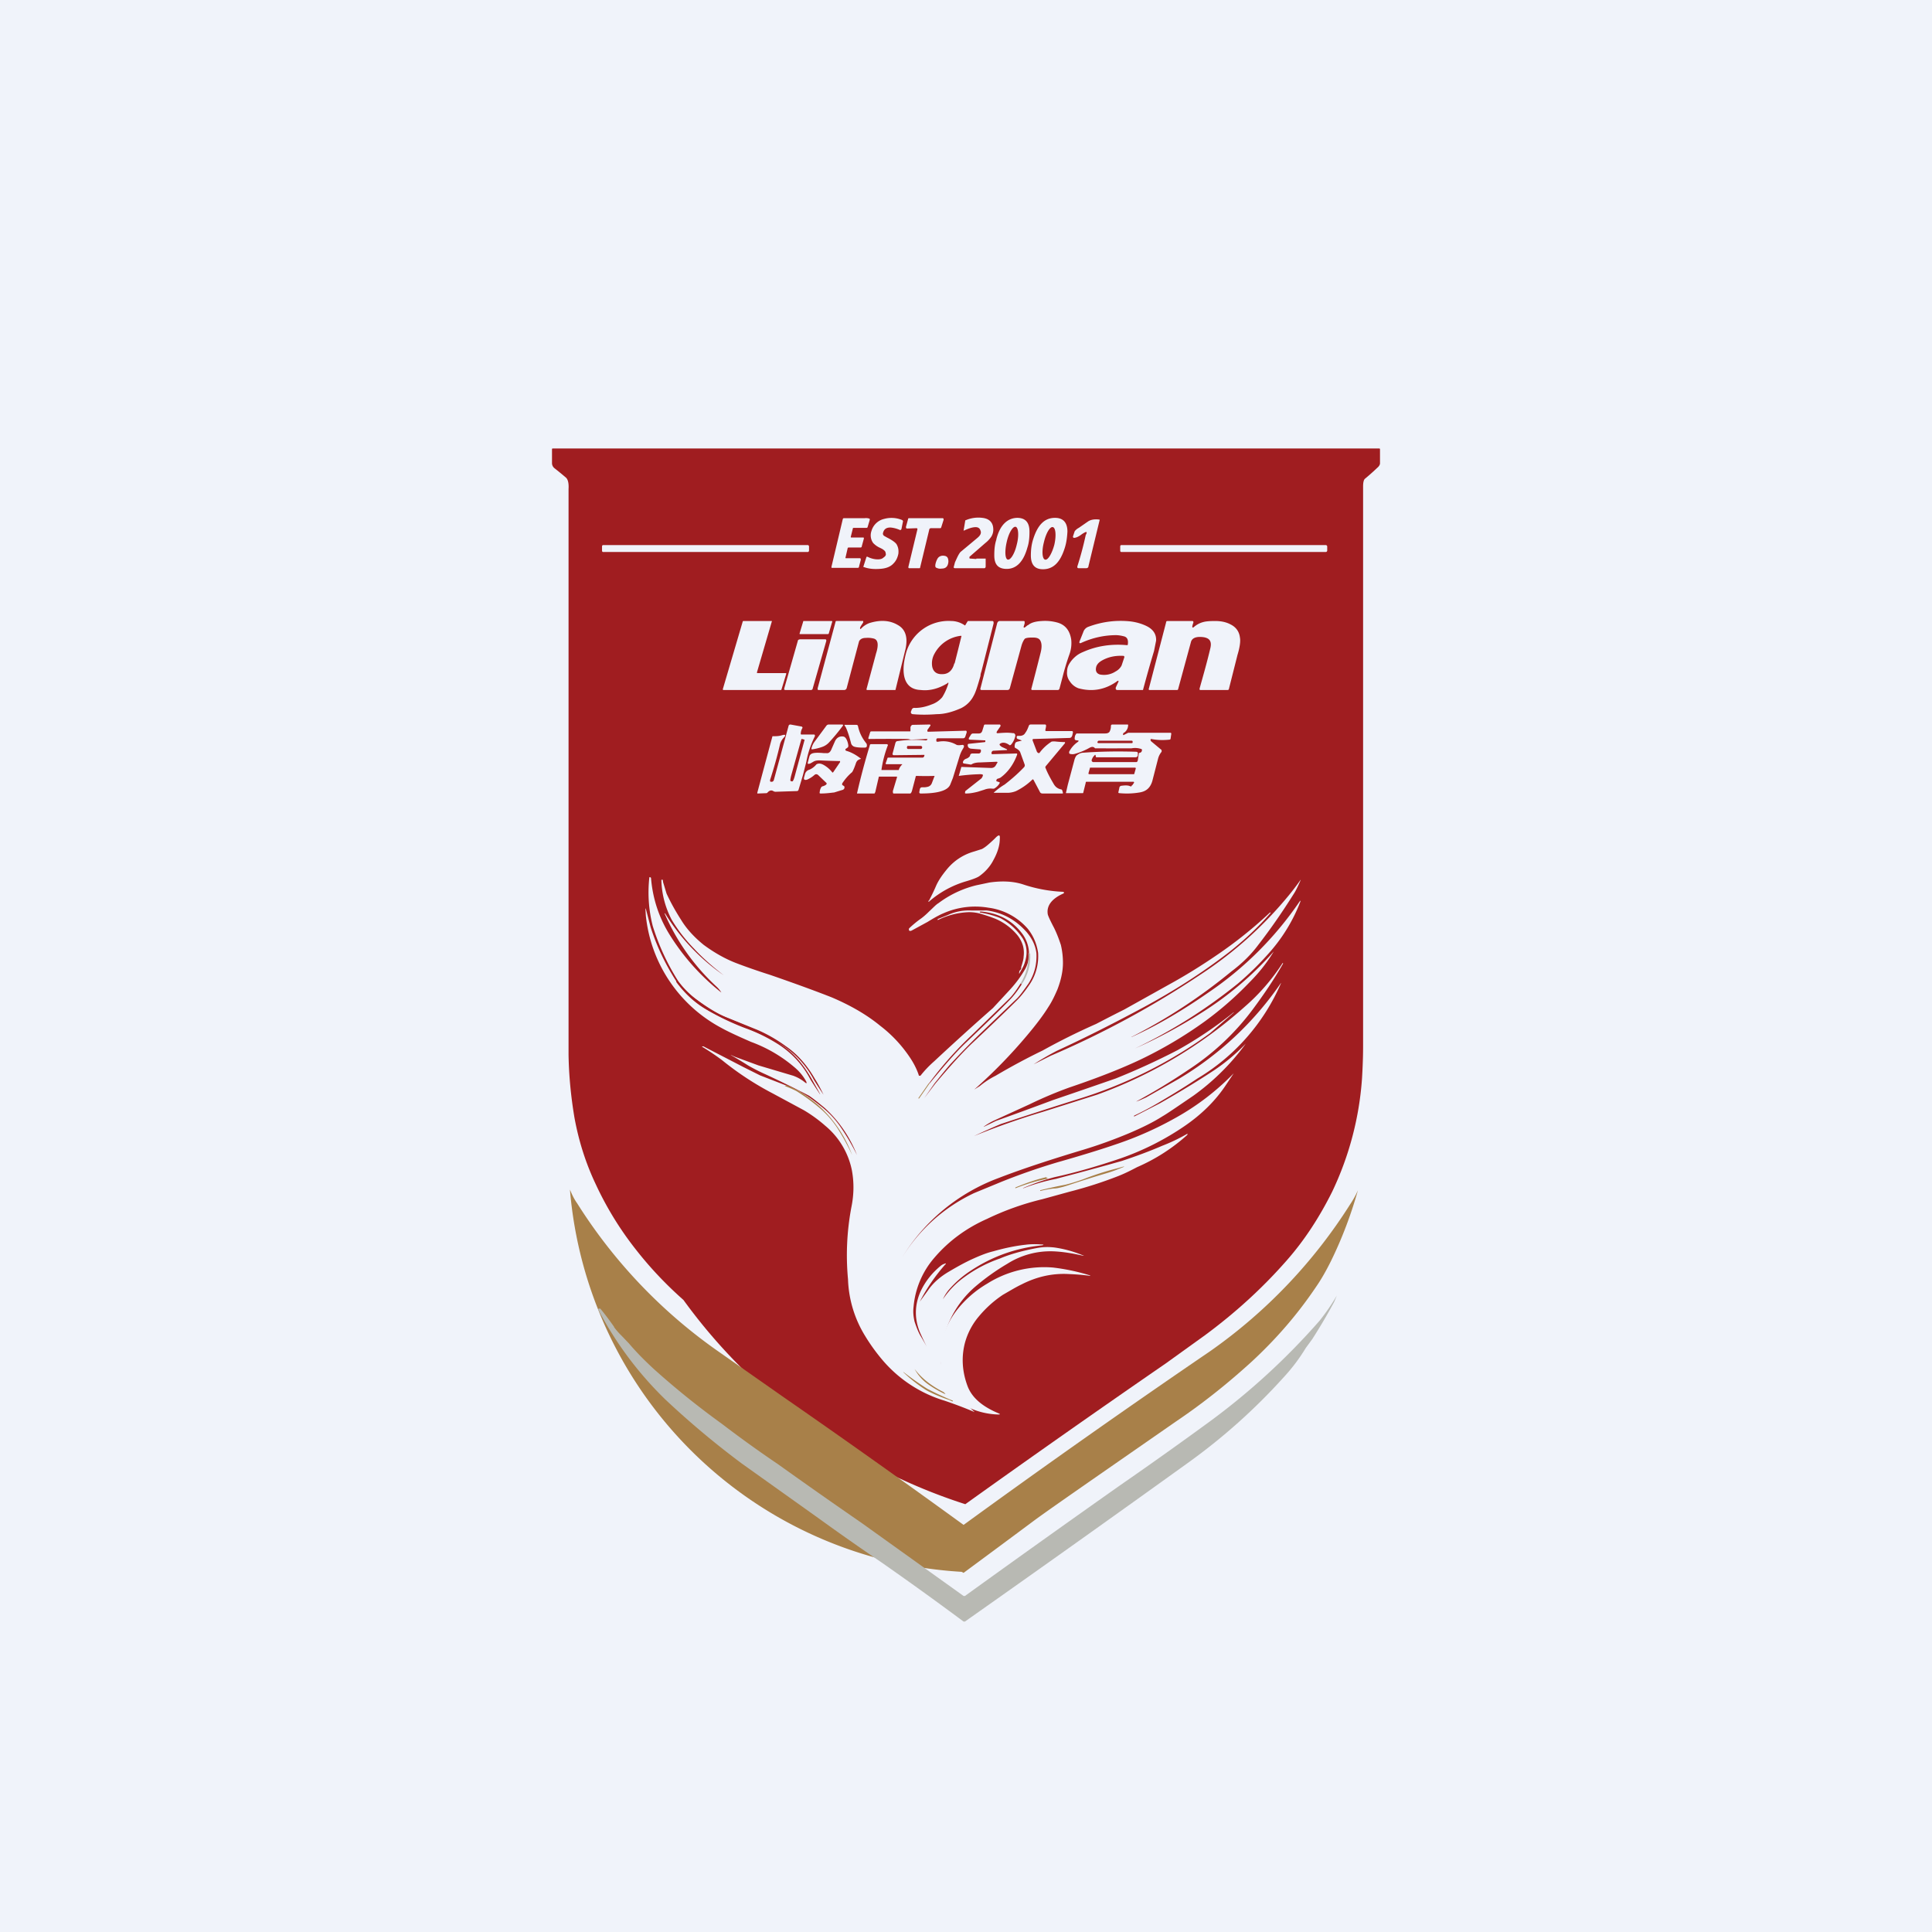 <!-- by TradingView --><svg width="56" height="56" viewBox="0 0 56 56" xmlns="http://www.w3.org/2000/svg"><path fill="#F0F3FA" d="M0 0h56v56H0z"/><path d="M39.56 13.88c-.03.03-.05.1-.05.22V30.3c0 .12 0 .43-.03.94a9.08 9.08 0 0 1-.87 3.31c-.37.74-.8 1.4-1.31 1.98-.7.8-1.49 1.52-2.37 2.17l-1.14.82a401.31 401.31 0 0 0-5.81 4.08 16.2 16.2 0 0 1-8.17-5.92c-.52-.46-.97-.94-1.37-1.45a9.5 9.5 0 0 1-1.17-1.9c-.3-.63-.5-1.28-.62-1.94-.1-.6-.16-1.2-.17-1.81V14.17c.01-.17-.02-.28-.08-.33a9.91 9.91 0 0 0-.33-.27.19.19 0 0 1-.07-.15v-.4c0-.01 0-.02.03-.02h23.94c.02 0 .03 0 .03.03v.4c0 .04-.03.09-.08.13a6.77 6.77 0 0 1-.36.32Z" fill="#A01D20"/><path d="M28.3 16.2a.1.1 0 0 1-.04 0l-.14-.01c-.01 0-.02 0-.02-.02v-.03a542.77 542.77 0 0 0 .46-.4.8.8 0 0 0 .17-.18.38.38 0 0 0 .06-.24c-.01-.18-.12-.29-.32-.31a.92.92 0 0 0-.48.07h-.01l-.05.3h.01c.13-.06.24-.1.34-.1.07 0 .12.03.14.1.03.07 0 .14-.1.22a93.89 93.89 0 0 1-.48.4c-.06.07-.1.17-.16.3a6.87 6.87 0 0 1-.04.15l.03.02h.86c.02 0 .03-.01.04-.04a20.07 20.07 0 0 0 0-.24h-.27Zm-3.24-1.18h-.6c-.02 0-.02.01-.03.02l-.33 1.39c0 .02 0 .03.02.03h.74c.02 0 .04-.01.04-.04l.05-.19c0-.03 0-.05-.03-.05h-.39c-.02 0-.03 0-.02-.03l.06-.26c0-.01.01-.02.03-.02h.34c.02 0 .04-.01.04-.04l.06-.22c0-.02 0-.03-.02-.03h-.34c-.01 0-.02 0-.02-.02l.06-.24c0-.02.02-.02.03-.02h.37c.01 0 .03-.01.03-.03l.06-.2c0-.03 0-.04-.02-.04a.3.3 0 0 0-.13-.01Zm.54.41c-.02.05 0 .09.04.11l.07.04c.16.08.25.15.28.2.05.09.06.17.05.27-.02.1-.06.2-.14.28-.09.1-.22.15-.41.16-.15.01-.3 0-.44-.05-.02 0-.03-.01-.02-.03l.08-.25c0-.02.02-.03.04-.02.08.04.15.06.23.07.1.01.18 0 .23-.05.06-.04.08-.08.06-.13 0-.05-.04-.08-.1-.12l-.06-.03a.62.62 0 0 1-.2-.14.38.38 0 0 1-.05-.35.5.5 0 0 1 .37-.35.8.8 0 0 1 .51.03c.03.01.04.04.03.06l-.04.2c-.01.03-.03.04-.05.03a.85.85 0 0 0-.27-.07c-.11 0-.18.04-.21.14Zm.72-.38-.06.22c0 .03 0 .05.04.05l.26-.01c.02 0 .04.01.03.04l-.26 1.08c0 .03 0 .04.03.04h.28c.02 0 .03 0 .03-.02l.27-1.12.03-.02h.28c.01 0 .02 0 .03-.02l.07-.22v-.03a.03.03 0 0 0-.03-.02h-.97c-.02 0-.03.01-.03.03Zm5.13.38a.72.72 0 0 0-.1.06c-.09.07-.17.1-.22.1-.02 0-.03-.02-.03-.04l.05-.15a.35.35 0 0 1 .12-.1l.26-.18c.07-.05.18-.08.33-.06.01 0 .02 0 .01.03l-.32 1.32c0 .04-.03.06-.07.06h-.21c-.04 0-.05-.02-.04-.06a9.58 9.58 0 0 0 .24-.9l.02-.04c.02-.05 0-.06-.04-.04Zm-2.57.2c.1-.4.31-.61.6-.62.24 0 .36.13.36.4 0 .15-.01.31-.06.46-.11.4-.31.62-.6.62-.24 0-.36-.12-.36-.39 0-.16.01-.31.06-.46Zm.3.08c-.06.26-.05.49.03.51.08.02.2-.17.26-.43.07-.26.05-.5-.03-.52-.08-.02-.2.17-.26.44Zm1.05.79c.3 0 .5-.2.63-.61.05-.15.07-.31.08-.48 0-.26-.12-.4-.36-.4-.3 0-.5.2-.63.61-.05.15-.07.31-.07.48 0 .26.11.4.35.4Zm.06-.28c-.08-.02-.1-.25-.03-.51.06-.26.18-.46.26-.43.08.02.1.25.04.51-.07.26-.19.46-.27.43Zm-12.8-.42h5.93c.01 0 .03.02.03.04v.12c0 .02-.02.04-.03.04h-5.94c-.02 0-.03-.02-.03-.04v-.12c0-.02.01-.04.03-.04Zm20.94 0H32.5c-.02 0-.03.02-.03.04v.12c0 .02.01.04.03.04h5.93c.02 0 .04-.02.04-.04v-.12c0-.02-.02-.04-.04-.04Zm-11.17.32a.17.17 0 0 0-.09.08.54.54 0 0 0-.06.18c0 .04 0 .07.04.08.04.02.09.03.15.02.12 0 .18-.07.19-.2 0-.1-.03-.16-.12-.17a.2.2 0 0 0-.11.01Z" fill="#F0F3FA"/><path fill-rule="evenodd" d="M24.93 18.2c0 .04 0 .04.03.02a.62.62 0 0 1 .24-.16c.32-.1.6-.08.83.06.23.13.3.39.2.76l-.27 1.1c0 .01 0 .02-.02.02h-.8c-.02 0-.03-.01-.02-.04l.26-.97.01-.04c.04-.12.05-.2.05-.26 0-.1-.04-.16-.11-.18a.68.68 0 0 0-.23-.02c-.11 0-.17.04-.2.1l-.36 1.36c-.01.03-.04.05-.07.05h-.74c-.02 0-.02 0-.03-.02v-.03l.52-1.93c0-.02.02-.02.04-.02h.76v.04l-.03.05a.65.65 0 0 0-.06.1Zm-2.14 1.33-.14.46-.01.01h-1.68l-.01-.02.58-1.97.01-.01h.82c.01 0 .02 0 .01.02l-.43 1.47c0 .01 0 .02.02.02h.81c.01 0 .02 0 .02.02Zm7-1.41-.09.07c-.02 0-.03 0-.03-.02l.03-.1v-.05c0-.01-.01-.02-.03-.02h-.69c-.04 0-.07.03-.08.08l-.48 1.87c-.01.03 0 .05.03.05h.75c.04 0 .06-.02.07-.05l.34-1.24c.03-.1.07-.17.1-.2.04-.02.1-.03.2-.03h.04c.11 0 .18.03.21.1.04.08.04.2 0 .35a88.74 88.74 0 0 1-.27 1.05l.02.02h.75c.02 0 .04-.01.05-.04l.09-.34a7.32 7.32 0 0 1 .2-.66.95.95 0 0 0 .05-.42c-.04-.27-.18-.44-.42-.5a1.33 1.33 0 0 0-.43-.04c-.19.01-.32.05-.4.12Zm4.77.03c0 .04 0 .05.04.03a.66.66 0 0 1 .28-.15c.07-.02.18-.03.34-.03.17 0 .32.03.45.1.16.08.25.21.27.38.02.1 0 .27-.07.5l-.25.99c0 .02-.02.03-.04.03h-.79l-.02-.01v-.03c.1-.36.21-.74.31-1.16.05-.2-.01-.3-.19-.33-.21-.03-.34.02-.37.14l-.37 1.36c0 .02-.02.03-.03.03h-.8c-.02 0-.03-.02-.02-.04l.5-1.92c0-.03.02-.04.04-.04h.72c.01 0 .02 0 .03.02v.03a.55.55 0 0 0-.03.1Zm-10.44-.12-.1.34-.02.01h-.8c-.02 0-.03 0-.02-.03l.1-.33c0-.01 0-.02.02-.02h.8c.02 0 .03.01.02.03Zm-.95.5h.75c.02 0 .02.01.03.02v.03l-.4 1.4-.03.02h-.76l-.03-.01v-.03l.4-1.4c.01-.02.02-.02.04-.02Zm4.3 1.26c.02-.01.02 0 .02.02-.05.16-.11.29-.18.4a.69.69 0 0 1-.31.21c-.15.06-.31.1-.48.1-.05-.01-.09.02-.1.07l-.01.02c-.02.05 0 .08.04.09.22.02.45.02.7 0 .24 0 .47-.07.7-.17a.8.8 0 0 0 .37-.36c.06-.1.12-.3.2-.58 0-.06.02-.1.03-.14l.35-1.38c0-.05 0-.07-.05-.07h-.68c-.01 0-.02 0-.03.02l-.06.1-.01.01a.7.7 0 0 0-.4-.13 1.28 1.28 0 0 0-1.3.9c-.05.18-.08.35-.08.5 0 .38.17.59.5.6.26.03.52-.04.78-.2Zm.2-.56a66.34 66.34 0 0 0 .2-.8h-.03a1 1 0 0 0-.76.53.57.57 0 0 0-.06.36c.03.15.13.23.3.22.17 0 .29-.11.34-.31Zm4.73.57c.04-.07.02-.09-.04-.04-.33.23-.7.3-1.1.19a.5.5 0 0 1-.25-.2.4.4 0 0 1-.08-.29c0-.1.04-.19.09-.26.04-.06.1-.13.19-.2a.83.83 0 0 1 .18-.1c.4-.18.83-.24 1.27-.2.02 0 .03 0 .03-.02.02-.14-.02-.22-.13-.24a.97.97 0 0 0-.2-.03c-.36 0-.7.08-1.01.22-.06.03-.08.01-.05-.06l.1-.25a.24.24 0 0 1 .14-.15c.4-.15.8-.2 1.21-.16.18.02.35.07.49.14.2.1.28.25.27.42l-.06.3a36.7 36.7 0 0 0-.32 1.13h-.74c-.03 0-.04-.01-.05-.03v-.04l.06-.13Zm.19-.75-.08.24a.4.4 0 0 1-.17.17.61.61 0 0 1-.46.09c-.1-.03-.14-.11-.1-.24.03-.07.08-.12.17-.17.18-.1.38-.14.6-.13.03 0 .04.01.04.04ZM23.21 21.27c0 .02.01.02.03.02h.35c.01 0 .02 0 .03.02v.03c-.11.22-.2.47-.25.75l-.1.39-.12.4c-.01.04-.03.05-.06.05l-.62.02-.04-.01c-.07-.05-.13-.03-.19.04l-.02.01-.25.01c-.02 0-.02 0-.02-.02a1031.2 1031.2 0 0 1 .44-1.64c.1 0 .19 0 .28-.03.1-.03.12 0 .04.08a.44.44 0 0 0-.1.18c-.08.35-.18.7-.29 1.04 0 .03 0 .05.03.05h.02c.03 0 .05-.02.06-.05l.43-1.58c.01-.02.03-.03.05-.03l.33.06.02.02v.02a.33.33 0 0 0-.05.17Zm.11.17v.01l-.29 1.07c-.03.1-.05.13-.07.13l-.04-.01c-.02-.01-.01-.06.01-.15l.3-1.07h.02l.07.02Zm5.24.06v-.04l-.44-.02c-.04 0-.05-.02-.03-.06l.05-.08c.02-.03.04-.04.07-.04h.16c.05 0 .08-.02.1-.07l.05-.16c0-.02.02-.03.04-.03h.41c.01 0 .02 0 .03.02v.03l-.09.13c-.04.06-.03.08.04.07.13-.01.27-.02.4 0 .03 0 .05 0 .06.02.02.02.02.04.02.06a.57.57 0 0 1-.12.25c-.02.02-.04.03-.06.01-.07-.05-.14-.07-.2-.06-.1.03-.1.06-.01.12l.15.07v.02l-.39.02c-.03 0-.05.02-.06.05v.02c0 .02 0 .03.03.03l.69-.02c.02 0 .03.01.02.04-.1.27-.26.5-.48.66a.28.28 0 0 1-.08.03.06.06 0 0 0-.04.05c0 .02 0 .03.02.03l.06.02c.02 0 .02.02.01.04a.4.4 0 0 1-.16.15h-.04a.49.49 0 0 0-.24.03l-.19.06c-.12.03-.23.05-.34.05-.01 0-.03 0-.03-.02l.01-.05.47-.37c.04-.06.05-.1.03-.11l-.05-.01a5.66 5.66 0 0 0-.64.05l.07-.24c0-.01 0-.02.02-.02l.85.03c.05 0 .1-.02.13-.07l.04-.07c.02-.02.02-.04-.02-.04l-.48.02c-.1 0-.18.02-.23.05a.05.05 0 0 1-.04.01l-.19-.03c-.02 0-.03-.02-.03-.04.01-.04.04-.08.1-.1a.22.22 0 0 0 .1-.07l.02-.06.04-.02h.2c.03 0 .04-.02.06-.04v-.02c.01-.04 0-.06-.04-.06a7.88 7.88 0 0 1-.25-.02c-.06-.01-.09-.05-.09-.1 0-.03.01-.04.03-.04l.47-.05.01-.01Zm1.05-.04-.11-.04a.05.05 0 0 1-.03-.03v-.04c0-.01.01-.02.03-.02h.05c.08 0 .14-.03.17-.09.04-.05.07-.12.1-.2.01-.03.03-.04.06-.04h.4c.02 0 .03 0 .04.02v.04l-.02.1c0 .02 0 .03.03.03h.74c.02 0 .03.02.03.04l-.02.09c-.02.05-.04.07-.09.07l-1.04.03-.02.01v.03l.13.34.04.03c.01 0 .03 0 .04-.02.09-.12.2-.22.32-.3.02-.02.06-.02.11-.02a3.01 3.01 0 0 0 .3.02v.03l-.56.67a.05.05 0 0 0 0 .06c.05.13.13.28.23.45.05.09.12.14.21.16.02 0 .03.01.04.03l.02.07c0 .01 0 .02-.02.02h-.57c-.04 0-.07-.02-.08-.05l-.18-.34c-.01-.02-.03-.03-.05 0a1.85 1.85 0 0 1-.46.32.69.69 0 0 1-.23.05h-.4c-.02 0-.02 0 0-.02.08-.07.18-.15.3-.22.18-.14.37-.3.56-.5.02-.02.03-.05.02-.08l-.13-.36c-.02-.04-.06-.08-.14-.12a.04.04 0 0 1-.02-.04c0-.03 0-.07.03-.12l.04-.02.13-.03v-.01Zm-5.19-.41c-.12.16-.25.32-.4.48a.48.48 0 0 1-.19.12 1.37 1.37 0 0 1-.29.07c-.01 0-.02 0-.02-.02a.5.5 0 0 1 .09-.2l.34-.46a.09.09 0 0 1 .07-.04h.38c.04 0 .05.02.02.05Zm.1.04a.48.48 0 0 0-.04-.06v-.02h.32c.04 0 .06 0 .07.04.04.19.12.34.22.47l.03.04c.02.08 0 .11-.06.11h-.04c-.17 0-.27-.02-.3-.05a.14.14 0 0 1-.05-.07c-.05-.2-.1-.35-.15-.46Zm-.05 1.7-.06-.04v-.04c.08-.12.17-.23.29-.33.02-.03.06-.11.11-.26a.2.2 0 0 1 .05-.08.3.3 0 0 1 .08-.04c.02 0 .02-.01 0-.02-.13-.1-.27-.18-.42-.22l-.02-.03.01-.02.07-.05.01-.04a.51.51 0 0 0-.04-.16c-.03-.07-.06-.1-.1-.11-.11-.02-.2.03-.25.14l-.11.25c-.03.06-.07.1-.14.09h-.07c-.2-.02-.31-.01-.36.02a.12.12 0 0 0-.06.08l-.05.19.01.02h.02c.04 0 .08-.03.15-.07.04-.02.09-.03.16-.03a17.62 17.62 0 0 0 .6.02v.03l-.19.28c-.02.03-.03.03-.05 0a.83.83 0 0 0-.19-.17c-.09-.06-.16-.08-.22-.06a.08.08 0 0 0-.04.02.52.52 0 0 1-.2.15.18.18 0 0 0-.13.14l-.02.07c-.02.07 0 .1.08.08a.77.77 0 0 0 .22-.14c.04-.03.07-.02.1 0l.24.23c.02.02.01.03 0 .05a.29.29 0 0 1-.1.05.08.08 0 0 0-.04.02.3.3 0 0 0-.05.15c-.01.03 0 .04.03.04.16 0 .29-.02.39-.03l.16-.05.1-.03.03-.03.01-.04-.01-.03Zm1.68-.64v.01a.35.35 0 0 0-.1.16h-.5v-.01a3.24 3.24 0 0 1 .19-.72l-.03-.02h-.46c-.03 0-.04.02-.04.04a20.38 20.38 0 0 0-.37 1.39h.5c.02 0 .02-.03.03-.04l.1-.43c0-.02.01-.02.03-.02h.5v.02l-.12.4c0 .02 0 .07.02.07h.48c.03 0 .05-.06.06-.1l.1-.38c0-.02.01-.03.03-.03a8.14 8.14 0 0 0 .52 0l-.08.21a.17.17 0 0 1-.1.1.46.46 0 0 1-.12.02h-.06c-.04 0-.06.02-.07.06l-.01.06c-.01.04 0 .06.04.06.48 0 .77-.08.85-.25l.08-.2.2-.65a.95.95 0 0 1 .1-.21l.02-.04v-.04l-.03-.02-.1.01c-.04 0-.07 0-.1-.02a.77.77 0 0 0-.52-.08c-.03 0-.05 0-.05-.03v-.03c0-.02.01-.04.04-.04h.73c.04 0 .06-.02.07-.05l.04-.12c0-.03 0-.05-.03-.05l-1.09.03-.02-.01v-.04l.09-.13v-.02l-.02-.01-.49.01c-.02 0-.04.01-.05.03a.08.08 0 0 0-.02.06v.08c0 .01 0 .02-.02.02h-1.1c-.03 0-.04 0-.05.03l-.05.16c0 .02 0 .03.02.03a46.6 46.6 0 0 1 1.13 0l.08.02.45-.02c.04 0 .05.01 0 .04h-.03a3.45 3.45 0 0 0-.8.02c-.04 0-.06.03-.07.07l-.08.3v.02l.03.02.88-.01c.02 0 .02 0 .01.03v.01c-.01.02-.03.04-.05.04h-.98c-.02 0-.04 0-.04.03l-.05.14.01.02h.47Zm.17-.53h.37c.02 0 .04.02.04.04 0 .03-.02.05-.04.05h-.37c-.02 0-.04-.03-.03-.05 0-.03.01-.04.03-.04Zm6.5 1.14.05-.07v-.02l-.01-.01H31.5c-.02 0-.03 0-.03.03l-.07.28c0 .02-.01.02-.03.02h-.45c-.02 0-.03 0-.02-.02l.05-.22.2-.75c.02-.05.04-.1.08-.12a.3.3 0 0 1 .14-.06c.39-.03.9-.05 1.55-.03.05 0 .07.02.06.07v.04c-.01.04-.04.05-.07.05h-1.12c-.02 0-.02 0-.03-.02v-.03c-.01-.02-.02-.03-.03-.01a.3.3 0 0 0-.09.15l.01.03.03.02h1.25c.03 0 .04-.02.05-.05l.03-.2c0-.01.01-.02.03-.02.04-.01.06-.04.06-.08 0-.02-.01-.03-.02-.03a.56.56 0 0 0-.28-.02h-.1a66.39 66.39 0 0 1-.96 0c-.04-.05-.09-.05-.15-.02a1.9 1.9 0 0 1-.43.18.26.26 0 0 1-.15 0 .03.03 0 0 1-.02-.03v-.03a.77.77 0 0 1 .23-.27c.06-.04.06-.06-.01-.06l-.04-.01a.04.04 0 0 1-.02-.04c0-.05.01-.1.04-.13 0-.02.02-.02.03-.02h.81c.07 0 .11-.02.13-.05a.33.33 0 0 0 .04-.16c0-.03.01-.05.05-.05h.44l.01.01c0 .11-.06.2-.14.24l-.01.04c.01.02.02.02.03.01l.12-.06h1.23c.01 0 .02.01.02.03l-.02.14c0 .02-.02.03-.04.03-.2.02-.37.01-.52-.02-.01 0-.02 0-.02.02s0 .03.02.05l.3.25v.05a.52.52 0 0 0-.1.19l-.17.66c-.06.2-.18.3-.37.33-.18.03-.37.04-.58.02-.03 0-.04-.01-.03-.04l.03-.14.03-.03c.13-.02.22-.02.28.01.03.01.04 0 .05-.03Zm-.98-1.29h.96c.02 0 .03.01.03.03v.02c0 .01-.01.02-.03.02h-.96a.03.03 0 0 1-.03-.02v-.02l.03-.03Zm1.04.95.04-.14c0-.02 0-.03-.03-.03h-1.28c-.01 0-.02 0-.02.02l-.04.14c0 .02 0 .03.03.03h1.27c.02 0 .03 0 .03-.02Z" fill="#F0F3FA"/><path d="M26.93 26.1a6 6 0 0 0 .21-.44c.06-.13.15-.27.28-.43.22-.28.5-.46.82-.55l.22-.07c.1-.05.2-.14.35-.28l.07-.07c.08-.07.11-.06.1.05 0 .2-.07.41-.18.61-.1.2-.25.36-.42.48-.06.04-.19.09-.36.14a2.86 2.86 0 0 0-1.1.6l-.01-.01v-.02h.02Z" fill="#F0F3FA"/><path d="M30.04 27.61c.02.32-.05.62-.23.9-.14.2-.25.35-.33.43A442 442 0 0 0 28.37 30a22.21 22.21 0 0 0-.78.8c-.08.08-.25.29-.5.6l-.3.43c0 .01 0 .01 0 0l.32-.42c.43-.51.8-.92 1.1-1.2.64-.6 1.06-1.01 1.28-1.23.1-.1.22-.25.35-.44.19-.28.27-.6.25-.92-.04-.27-.14-.5-.3-.7a1.82 1.82 0 0 0-1.14-.61 2.28 2.28 0 0 0-1.3.16c-.1.04-.25.12-.46.25l-.46.25c-.06.03-.1.01-.08-.06a3.09 3.09 0 0 1 .31-.26c.06-.04.15-.11.27-.23.12-.11.2-.2.27-.24a3.02 3.02 0 0 1 1.1-.52l.38-.08c.35-.05.67-.04.96.05a4.22 4.22 0 0 0 1.18.22c.03.02.03.03 0 .05-.34.15-.49.36-.45.6.01.05.07.18.18.39.08.16.14.32.2.5.04.17.06.34.06.52 0 .25-.06.51-.16.77-.07.16-.15.34-.27.52-.13.21-.33.48-.6.8a14.67 14.67 0 0 1-1.54 1.58l.16-.1a2.4 2.4 0 0 1 .46-.3 18.7 18.7 0 0 1 1.36-.73 19.07 19.07 0 0 1 1.55-.77 62.3 62.3 0 0 1 .82-.42l1.47-.82c.3-.17.72-.42 1.23-.77a12.28 12.28 0 0 0 1.52-1.22h.02v.01c-.38.44-.8.82-1.22 1.15-.78.6-1.6 1.12-2.45 1.58-.8.43-1.64.86-2.53 1.27a8.1 8.1 0 0 0-.67.39l.5-.25a26.92 26.92 0 0 0 4.35-2.36 11.33 11.33 0 0 0 2.54-2.28 7.4 7.4 0 0 0 .35-.46v.01c-.08.18-.14.31-.2.4-.34.54-.68 1.03-1.03 1.48-.2.27-.46.53-.78.77a15.97 15.97 0 0 1-2.9 1.9h.01l.17-.08c.64-.3 1.32-.7 2.04-1.2a9.92 9.92 0 0 0 2.66-2.65c.02-.03.03-.03.02.01a4.85 4.85 0 0 1-.86 1.43 8.7 8.7 0 0 1-.95.94 15.02 15.02 0 0 1-2.98 1.88c-.02.02-.02.02 0 0a14.71 14.71 0 0 0 1.92-1.03 9.65 9.65 0 0 0 2.1-1.78c-.18.3-.41.6-.7.89a9.8 9.8 0 0 1-1.29 1.13c-.61.44-1.24.81-1.89 1.12-.53.25-1.21.52-2.04.8a12 12 0 0 0-1.16.49l-1.05.48a1.87 1.87 0 0 0-.28.17h.01l.35-.17a114.53 114.53 0 0 0 1.64-.6 301.02 301.02 0 0 0 1.83-.63 20.3 20.3 0 0 0 1.79-.82 11.52 11.52 0 0 0 1.63-1.1v.01l-.69.6a12.98 12.98 0 0 1-3.86 1.92 159.9 159.9 0 0 0-2.2.71 20.13 20.13 0 0 0-.78.35 22.03 22.03 0 0 1 1.99-.7l1.58-.5a13.08 13.08 0 0 0 4.28-2.55 5.92 5.92 0 0 0 1.1-1.27l.01.01v.01c-.26.46-.56.9-.88 1.33A7.28 7.28 0 0 1 34.46 31a18.08 18.08 0 0 1-1.53.93c.03.05.03.05 0 0 .1-.03.2-.08.29-.12l.95-.54a9.45 9.45 0 0 0 2.96-2.78v.01a5.97 5.97 0 0 1-2.42 2.76c-.45.3-.84.53-1.16.72a8.78 8.78 0 0 1-.68.36v.02h.01l.74-.38c.67-.38 1.18-.7 1.56-.95a5.6 5.6 0 0 0 .93-.78 6.72 6.72 0 0 1-1.52 1.51c-.47.32-.76.52-.9.6-.25.16-.57.32-.97.49-.43.18-.87.34-1.3.47-.93.28-1.76.55-2.46.82a5.54 5.54 0 0 0-2.82 2.32 4.9 4.9 0 0 1 2.1-1.88l.8-.33c.6-.24 1.14-.42 1.61-.56.67-.19 1.26-.37 1.78-.55a10 10 0 0 0 1.63-.73 7.27 7.27 0 0 0 1.7-1.3l-.22.33c-.31.47-.72.87-1.22 1.21a7.9 7.9 0 0 1-1.85.93c-.62.21-1.26.4-1.9.54a6.1 6.1 0 0 0-.92.32h.02a5.56 5.56 0 0 1 .94-.27l.11-.03a87.13 87.13 0 0 0 1.8-.49c.42-.14.8-.28 1.17-.44a5.18 5.18 0 0 0 .73-.35v.02l-.01.02a5.35 5.35 0 0 1-1.45.93c-.19.1-.37.19-.55.26-.46.18-.93.33-1.4.45l-.8.22a7.93 7.93 0 0 0-1.6.57c-.61.27-1.12.65-1.53 1.13a2.5 2.5 0 0 0-.6 1.42c-.02.16 0 .3.03.43.06.18.12.33.19.44a9.01 9.01 0 0 1 .16.28 8.8 8.8 0 0 1-.19-.4c-.17-.4-.16-.8.01-1.19.14-.3.34-.55.6-.76a.32.32 0 0 1 .1-.05c.04-.02.05 0 .02.02a5.3 5.3 0 0 0-.74 1.08c0 .02 0 .02 0 0l.24-.33c.15-.22.36-.4.62-.55.27-.16.48-.27.63-.34.22-.1.43-.19.64-.24.35-.1.66-.16.93-.19.15-.02.3-.02.45-.01.1 0 .1.02 0 .03-.74.08-1.41.32-2.03.73-.26.17-.47.36-.65.57a1.27 1.27 0 0 0-.16.26c.17-.25.37-.46.62-.64a3.85 3.85 0 0 1 1.03-.54c.28-.12.63-.22 1.05-.3.2-.04.37-.04.54-.02a3.37 3.37 0 0 1 .85.24h-.02c-.3-.07-.6-.12-.88-.13a2.33 2.33 0 0 0-1.32.36c-.34.2-.66.43-.95.68a2.88 2.88 0 0 0-.98 2.1c.01.23.08.47.22.73.04.08.1.16.16.22l.14.15c.1.1.19.19.26.24a4.74 4.74 0 0 1 .2.18 12.36 12.36 0 0 0-.87-.33 3.8 3.8 0 0 1-1.75-1.12 5.4 5.4 0 0 1-.55-.75 3.34 3.34 0 0 1-.5-1.65 7.47 7.47 0 0 1 .1-2.1c.07-.35.08-.7.01-1.07a2.26 2.26 0 0 0-.77-1.28 4.08 4.08 0 0 0-.62-.45l-.89-.48c-.5-.26-1-.58-1.48-.97a7.12 7.12 0 0 0-.53-.36l-.05-.03v-.01h.04l1.16.6.48.24.8.31.04.02c.17.07.3.12.36.17.2.11.38.25.57.4.22.17.42.38.58.62a6.28 6.28 0 0 1 .46.79 3.63 3.63 0 0 0-.94-1.37c-.16-.13-.3-.25-.45-.35a30.24 30.24 0 0 0-1.26-.62 5.2 5.2 0 0 1-.51-.26 12.19 12.19 0 0 0-.5-.3h.01l.11.05.68.25 1.01.3c.11.04.23.1.35.2.04.03.05.02.03-.03-.08-.15-.2-.3-.36-.43a4.1 4.1 0 0 0-1.24-.72c-.39-.17-.67-.3-.85-.4a4.17 4.17 0 0 1-2.2-3.26l-.01-.16c0-.07 0-.07.02 0l.13.5c.18.56.43 1.08.76 1.59.25.34.55.6.9.81.33.19.7.36 1.14.53a6.51 6.51 0 0 1 .97.46 2.68 2.68 0 0 1 .96 1.03 13.68 13.68 0 0 0 .28.43c-.11-.23-.2-.38-.25-.46-.23-.4-.51-.72-.85-.95a4.2 4.2 0 0 0-.82-.47l-.84-.34c-.29-.11-.6-.3-.95-.56a2.6 2.6 0 0 1-.5-.51 6.64 6.64 0 0 1-.74-1.6 3.92 3.92 0 0 1-.1-1.39c0-.02 0-.03.03-.02h.01l.01.02c.05.6.23 1.15.55 1.66a6.53 6.53 0 0 0 1.49 1.66.8.8 0 0 0-.15-.18 6.28 6.28 0 0 1-1.5-2.12l.02.01a6 6 0 0 0 1.7 1.79c-.3-.23-.6-.49-.86-.77a4.52 4.52 0 0 1-.65-.84 2.6 2.6 0 0 1-.3-1.16h.04l.01.07.1.33c.12.26.26.51.42.76.17.28.4.52.66.73.3.22.61.4.95.53.21.08.54.2.98.34.81.28 1.4.5 1.78.65.54.23 1.01.5 1.4.82.34.26.63.57.87.93.1.15.19.32.25.5 0 .01 0 .02.02.02h.03c.11-.14.24-.28.4-.42a78.18 78.18 0 0 1 1.7-1.54l.5-.54c.2-.22.33-.41.44-.6a.9.9 0 0 0 .1-.54 1 1 0 0 0-.2-.49c-.29-.38-.69-.59-1.2-.63l-.02.01v.02h.01c.24.04.43.1.58.16a1.74 1.74 0 0 1 .66.6c.12.21.14.44.05.7-.02.07-.07.17-.15.3 0 .02-.01.02-.01 0 0-.04.01-.08.04-.1a.08.08 0 0 0 .02-.04v-.04c.04-.13.07-.23.07-.3a.82.82 0 0 0-.02-.32.9.9 0 0 0-.2-.35 1.69 1.69 0 0 0-.6-.43 4.63 4.63 0 0 0-.38-.13 1.2 1.2 0 0 0-.4-.06 2.19 2.19 0 0 0-.89.23v-.03l.3-.12c.19-.09.4-.13.6-.13a15.92 15.92 0 0 0 .52 0c.46.06.84.27 1.16.63.16.19.25.38.28.6Z" fill="#F0F3FA"/><path d="M29.86 27.62c.02.33-.06.64-.25.92 0-.02-.01-.03-.03-.03.17-.28.25-.58.23-.9l.03.03h.01l.01-.02Z" fill="#B8B9B3"/><path d="M19.64 28.43c.15.2.31.37.5.51.33.26.64.45.93.56l.81.34c.23.09.5.25.81.47.33.23.6.55.83.95a61.92 61.92 0 0 1 .25.45v.01c0 .01 0 .01 0 0a13.6 13.6 0 0 1-.28-.43 2.65 2.65 0 0 0-.93-1.02 4.79 4.79 0 0 0-.96-.47 7.41 7.41 0 0 1-1.11-.53c-.35-.2-.64-.47-.89-.81.01-.02.02-.03.04-.03ZM29.61 28.54c-.13.2-.24.34-.34.44-.21.22-.63.63-1.26 1.23-.3.28-.65.69-1.07 1.2l-.01-.01a10.4 10.4 0 0 1 1.24-1.4l1.09-1.06c.08-.08.19-.22.32-.43.02 0 .03.01.03.03Z" fill="#A01D20"/><path d="m26.93 31.4.01.01-.3.43h-.02v-.01l.3-.43ZM22.74 31.47c.04 0 .06 0 .05-.02.2.08.38.17.56.3.14.1.3.22.44.35a3.65 3.65 0 0 1 .91 1.38 6.3 6.3 0 0 0-.44-.8 2.76 2.76 0 0 0-.57-.62 5.6 5.6 0 0 0-.55-.4c-.07-.05-.19-.1-.36-.17l-.04-.02ZM30.15 34.5a13.2 13.2 0 0 1 .73-.16c.12-.03.3-.08.52-.16a8.21 8.21 0 0 1 1-.32 5.2 5.2 0 0 1 .18-.05v.01c-.17.07-.34.14-.52.19a32.22 32.22 0 0 0-1.11.35l-.13.04c-.12.03-.2.05-.28.05a2.77 2.77 0 0 0-.38.07h-.01v-.02ZM30.33 34.11c0 .03.01.04.04.04v.01l-.03.01a5.37 5.37 0 0 0-.9.27h-.01v-.02c.29-.12.59-.23.9-.3Z" fill="#A88049"/><path d="M27.93 44.2a286.95 286.95 0 0 1 7.14-5.03 14.96 14.96 0 0 0 4.07-4.27 2.41 2.41 0 0 0 .22-.4c-.2.71-.46 1.4-.79 2.07-.13.26-.27.51-.43.74-.54.8-1.15 1.5-1.85 2.15-.68.62-1.4 1.2-2.2 1.74-2.36 1.64-3.75 2.6-4.15 2.9a628.88 628.88 0 0 1-2.01 1.49l-.06-.03a12.1 12.1 0 0 1-11.35-11.08c.06.15.13.29.21.4a14.96 14.96 0 0 0 4.06 4.27l1.97 1.38a287.2 287.2 0 0 1 5.17 3.67Z" fill="#A88049"/><path d="M28.92 41a2.2 2.2 0 0 1-.98-.27 1.34 1.34 0 0 1-.63-.9c-.14-.67 0-1.3.42-1.85a3.13 3.13 0 0 1 .88-.77 3.1 3.1 0 0 1 1.91-.47 5.99 5.99 0 0 1 1.08.23v.01h-.01a6.5 6.5 0 0 0-.59-.05c-.48-.03-.94.07-1.39.3-.15.07-.33.18-.54.3-.27.18-.5.39-.7.63a2 2 0 0 0-.4.76c-.11.42-.08.85.08 1.27.13.33.43.58.88.77.07.03.07.04 0 .04Z" fill="#F0F3FA"/><path d="M17.8 38.47a2 2 0 0 0 .21.24l.22.23c.22.26.46.5.72.74.6.54 1.22 1.04 1.85 1.5l.15.11a34.52 34.52 0 0 0 1.6 1.15 172.49 172.49 0 0 0 2.42 1.7l2.96 2.12h.04a498.9 498.9 0 0 1 4.5-3.21 125.17 125.17 0 0 0 2.6-1.85 19.88 19.88 0 0 0 3.18-2.92 6.22 6.22 0 0 0 .5-.73l-.08.19a16.54 16.54 0 0 1-.63 1.07l-.19.26a5.3 5.3 0 0 1-.65.86c-.83.92-1.75 1.74-2.75 2.46A804.19 804.19 0 0 1 28 46.98c-.03.03-.07.03-.1 0a96.19 96.19 0 0 0-2.36-1.7 73.74 73.74 0 0 1-1.81-1.27l-2.23-1.59a25.27 25.27 0 0 1-2.22-1.86 10.3 10.3 0 0 1-1.94-2.6l.01-.03h.05a8.58 8.58 0 0 1 .4.53Z" fill="#B8B9B3"/><path d="M27.4 40.41a3.12 3.12 0 0 1-.49-.28 1.32 1.32 0 0 1-.4-.45c-.03-.06-.03-.06 0 0 .21.28.5.5.84.67l.05.05v.01ZM26.87 40.25a8.64 8.64 0 0 0 .75.35v.02c-.03 0-.06-.02-.1-.04-.3-.1-.52-.2-.68-.29a4.26 4.26 0 0 1-.66-.52h.01a8.67 8.67 0 0 0 .68.48Z" fill="#A88049"/></svg>